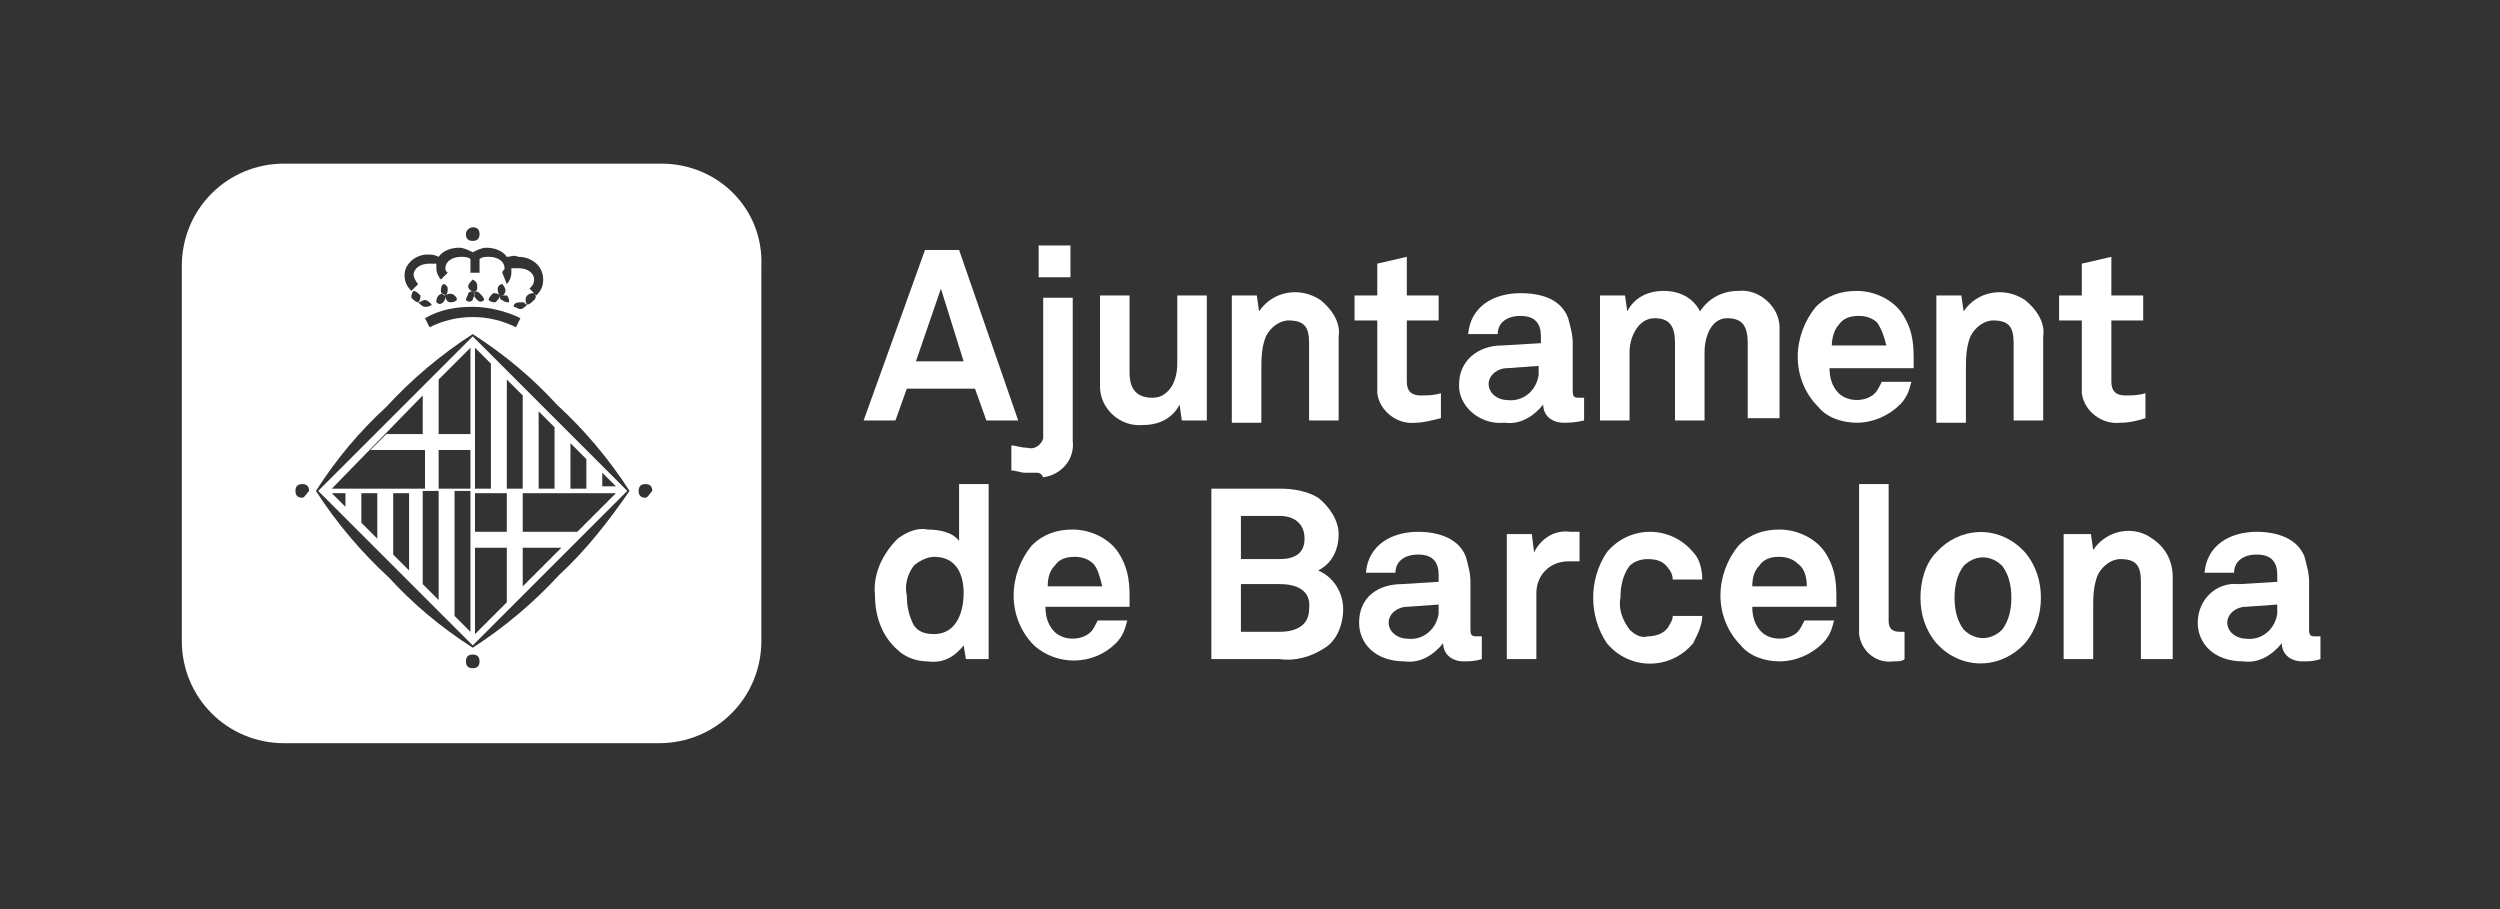<svg width="110" height="40" viewBox="0 0 110 40" fill="none" xmlns="http://www.w3.org/2000/svg">
<rect x="0" y="0" width="110" height="40" fill="#333333" stroke="none"/>
<path d="M41.4 12.7L40.3 15.9H42.4L41.4 12.7ZM43.4 18.5L42.9 17.1H39.9L39.4 18.5H38L40.7 11H42.2L44.8 18.5H43.4Z" fill="white"/>
<path d="M45.7 10.8H47.1V12.2H45.7V10.8ZM45.6 20.8C45.4 20.8 45.3 20.8 45.1 20.8C44.9 20.8 44.7 20.7 44.5 20.7V19.6C44.7 19.6 44.9 19.7 45.2 19.7C45.5 19.8 45.8 19.6 45.9 19.3C45.9 19.2 45.9 19.2 45.9 19.1V13.1H47.2V19.4C47.3 20.2 46.7 20.9 45.9 21C45.8 20.8 45.7 20.8 45.6 20.8Z" fill="white"/>
<path d="M52 18.5L51.9 17.8C51.6 18.4 51 18.7 50.3 18.7C49.3 18.8 48.4 18 48.4 17C48.4 16.9 48.4 16.8 48.4 16.8V13H49.7V16.4C49.7 17.1 50 17.5 50.7 17.5C51 17.5 51.2 17.4 51.4 17.2C51.7 16.9 51.8 16.4 51.8 16V13H53.1V18.5H52Z" fill="white"/>
<path d="M57.6 18.5V15.1C57.6 14.4 57.4 14.1 56.7 14.1C56.3 14.1 55.9 14.4 55.7 14.8C55.5 15.3 55.5 15.8 55.5 16.3V18.6H54.2V13H55.3L55.4 13.7C56 12.8 57.2 12.6 58.1 13.2C58.6 13.6 59 14.2 58.9 14.8V18.5H57.6Z" fill="white"/>
<path d="M62.3 18.6C61.5 18.7 60.7 18.1 60.6 17.3C60.6 17.2 60.6 17.1 60.6 16.9V14.1H59.6V13H60.6V11.6L61.9 11.3V13H63.3V14.1H61.9V16.8C61.9 17.2 62.1 17.4 62.5 17.4C62.8 17.4 63.1 17.4 63.4 17.3V18.4C63 18.5 62.6 18.6 62.3 18.6Z" fill="white"/>
<path d="M67.7 16.1L66.3 16.2C65.9 16.2 65.5 16.5 65.5 16.9C65.5 17.3 65.9 17.6 66.3 17.6C67 17.7 67.6 17.2 67.7 16.5C67.7 16.4 67.7 16.4 67.7 16.3V16.1ZM68.8 18.6C68.3 18.6 67.9 18.3 67.9 17.8C67.5 18.3 66.9 18.7 66.2 18.6C65.2 18.7 64.3 18 64.2 17.1C64.2 17 64.2 17 64.2 16.9C64.2 15.9 65 15.2 66.1 15.2L67.8 15.1V14.8C67.8 14.3 67.6 13.9 66.9 13.9C66.3 13.9 65.9 14.2 65.9 14.7H64.6C64.7 13.5 65.7 12.9 66.9 12.9C67.9 12.9 68.7 13.2 69 14C69.1 14.4 69.2 14.7 69.2 15.1V17.2C69.2 17.5 69.3 17.5 69.5 17.5C69.6 17.5 69.6 17.5 69.7 17.5V18.5C69.3 18.6 69 18.6 68.8 18.6Z" fill="white"/>
<path d="M76.9 18.5V15.101C76.9 14.4 76.7 14.001 76 14.001C75.3 14.001 75 14.8 75 15.501V18.5H73.7V15.101C73.7 14.4 73.5 14.001 72.8 14.001C72.1 14.001 71.7 14.8 71.7 15.501V18.5H70.4V13.001H71.5L71.6 13.7C71.9 13.101 72.5 12.8 73.2 12.8C73.9 12.8 74.5 13.101 74.8 13.7C75.2 13.101 75.8 12.8 76.5 12.8C77.4 12.7 78.3 13.501 78.3 14.4C78.3 14.501 78.3 14.601 78.3 14.7V18.401H76.9V18.5Z" fill="white"/>
<path d="M82.6 14.2C82.4 14 82.1 13.9 81.8 13.9C81.4 13.9 81.1 14 80.9 14.3C80.7 14.5 80.6 14.9 80.6 15.2H83C82.9 14.8 82.8 14.5 82.6 14.2ZM84.2 16.2H80.5C80.5 16.6 80.6 17 80.9 17.3C81.1 17.5 81.4 17.6 81.7 17.6C82 17.6 82.3 17.5 82.5 17.3C82.6 17.2 82.7 17 82.8 16.8H84.1C84 17.2 83.9 17.5 83.6 17.8C83.1 18.3 82.4 18.6 81.7 18.6C81.1 18.6 80.4 18.4 80 17.9C79.4 17.3 79.1 16.5 79.1 15.7C79.1 14.9 79.4 14.1 79.9 13.5C80.4 13 81 12.8 81.7 12.8C82.5 12.8 83.3 13.2 83.7 13.8C84.1 14.4 84.2 15 84.2 15.7C84.2 15.8 84.2 16.1 84.2 16.2Z" fill="white"/>
<path d="M88.6 18.5V15.1C88.6 14.4 88.4 14.1 87.7 14.1C87.3 14.1 86.9 14.4 86.7 14.8C86.5 15.3 86.5 15.8 86.5 16.3V18.6H85.2V13H86.3L86.4 13.7C87 12.8 88.2 12.6 89.1 13.2C89.6 13.6 90 14.2 89.9 14.8V18.5H88.6Z" fill="white"/>
<path d="M93.3 18.6C92.5 18.7 91.7 18.1 91.6 17.3C91.6 17.2 91.6 17.1 91.6 16.9V14.1H90.6V13H91.6V11.6L92.9 11.3V13H94.3V14.1H92.9V16.8C92.9 17.2 93.1 17.4 93.5 17.4C93.8 17.4 94.1 17.4 94.4 17.3V18.4C94.1 18.5 93.7 18.6 93.3 18.6Z" fill="white"/>
<path d="M41.1 24.5C40.8 24.5 40.4 24.7 40.2 24.9C39.9 25.3 39.8 25.8 39.9 26.2C39.9 26.7 40 27.1 40.2 27.5C40.4 27.8 40.7 27.9 41.1 27.9C42.1 27.9 42.4 26.9 42.4 26.1C42.4 25.3 42.1 24.5 41.1 24.5ZM42.5 29L42.4 28.4C42 28.9 41.5 29.2 40.8 29.1C40.3 29.1 39.8 28.9 39.5 28.6C38.8 28 38.5 27.1 38.5 26.2C38.4 25.3 38.8 24.4 39.5 23.7C39.9 23.4 40.4 23.2 40.8 23.3C41.3 23.3 41.9 23.4 42.2 23.8V21.3H43.5V29H42.5Z" fill="white"/>
<path d="M48.1 24.8C47.9 24.6 47.6 24.5 47.3 24.5C46.9 24.5 46.6 24.6 46.4 24.9C46.2 25.1 46.1 25.4 46.1 25.8H48.5C48.4 25.4 48.3 25 48.1 24.8ZM49.7 26.7H46C46 27.1 46.1 27.5 46.4 27.8C46.6 28 46.9 28.1 47.2 28.1C47.5 28.1 47.8 28 48 27.8C48.1 27.7 48.2 27.5 48.3 27.3H49.6C49.5 27.7 49.4 28 49.1 28.3C48.1 29.3 46.5 29.3 45.5 28.4C44.9 27.8 44.6 27 44.6 26.2C44.6 25.4 44.9 24.6 45.4 24C45.9 23.5 46.5 23.3 47.2 23.3C48 23.3 48.8 23.7 49.2 24.3C49.6 24.9 49.7 25.5 49.7 26.2C49.7 26.3 49.7 26.6 49.7 26.7Z" fill="white"/>
<path d="M56.3 25.7H54.6V27.8H56.3C56.9 27.8 57.6 27.6 57.6 26.8C57.7 26 57.1 25.7 56.3 25.7ZM56.3 22.7H54.6V24.6H56.3C56.9 24.6 57.4 24.4 57.4 23.7C57.4 23 56.9 22.7 56.3 22.7ZM58.3 28.5C57.7 28.9 57 29.1 56.3 29H53.3V21.5H56.3C56.9 21.5 57.5 21.6 58 21.9C58.5 22.3 58.9 22.9 58.9 23.5C58.9 24.2 58.6 24.8 58 25.1C58.7 25.4 59.1 26.1 59.1 26.8C59.1 27.5 58.8 28.2 58.3 28.5Z" fill="white"/>
<path d="M63.3 26.6L61.9 26.7C61.5 26.7 61.1 27 61.1 27.4C61.1 27.8 61.5 28.1 61.9 28.1C62.6 28.2 63.2 27.7 63.3 27C63.3 26.9 63.3 26.9 63.3 26.8V26.6ZM64.4 29.1C63.9 29.1 63.5 28.8 63.5 28.3C63.1 28.8 62.5 29.2 61.8 29.1C60.5 29.1 59.8 28.3 59.8 27.4C59.8 26.3 60.6 25.7 61.7 25.7L63.3 25.6V25.3C63.3 24.8 63.1 24.4 62.4 24.4C61.8 24.4 61.4 24.7 61.4 25.2H60.1C60.2 24 61.2 23.4 62.4 23.4C63.3 23.4 64.2 23.7 64.5 24.5C64.6 24.9 64.7 25.2 64.7 25.6V27.7C64.7 28 64.8 28 65 28C65.1 28 65.1 28 65.2 28V29C64.9 29.1 64.6 29.1 64.4 29.1Z" fill="white"/>
<path d="M69 24.7C68.2 24.7 67.6 25.3 67.6 26.1C67.6 26.2 67.6 26.2 67.6 26.3V29H66.3V23.5H67.4L67.5 24.3C67.8 23.7 68.4 23.3 69.1 23.4C69.2 23.4 69.4 23.4 69.5 23.4V24.7C69.3 24.7 69.2 24.7 69 24.7Z" fill="white"/>
<path d="M74.5 28.3C74 28.9 73.3 29.2 72.6 29.2C71.9 29.2 71.2 28.9 70.7 28.3C70.3 27.7 70.1 27 70.1 26.3C70.1 25.6 70.3 24.9 70.7 24.3C71.2 23.7 71.9 23.4 72.6 23.4C73.3 23.4 74 23.7 74.5 24.3C74.8 24.6 74.9 25.1 74.9 25.5H73.6C73.6 25.3 73.5 25.1 73.4 25C73.2 24.7 72.9 24.6 72.5 24.6C72.2 24.6 71.9 24.7 71.7 24.9C71.4 25.3 71.3 25.8 71.3 26.3C71.2 26.8 71.4 27.3 71.7 27.7C71.9 27.9 72.2 28.1 72.5 28C72.8 28 73.2 27.9 73.4 27.6C73.5 27.4 73.6 27.3 73.6 27.1H74.9C74.9 27.5 74.7 27.9 74.5 28.3Z" fill="white"/>
<path d="M79.1 24.8C78.9 24.6 78.6 24.5 78.3 24.5C77.9 24.5 77.6 24.6 77.4 24.9C77.2 25.1 77.1 25.4 77.1 25.8H79.5C79.5 25.4 79.4 25 79.1 24.8ZM80.8 26.7H77.1C77.1 27.1 77.2 27.5 77.5 27.8C77.7 28 78 28.1 78.3 28.1C78.6 28.1 78.9 28 79.1 27.8C79.2 27.7 79.3 27.5 79.4 27.3H80.7C80.6 27.7 80.5 28 80.2 28.3C79.7 28.8 79 29.1 78.3 29.1C77.7 29.1 77 28.9 76.6 28.4C76 27.8 75.7 27 75.7 26.2C75.7 25.4 76 24.6 76.5 24C77 23.5 77.6 23.3 78.3 23.3C79.1 23.3 79.9 23.7 80.3 24.3C80.7 24.9 80.8 25.5 80.8 26.2C80.8 26.3 80.8 26.6 80.8 26.7Z" fill="white"/>
<path d="M83.3 29.1C82.6 29.2 81.9 28.7 81.8 27.9C81.8 27.8 81.8 27.7 81.8 27.6V21.3H83.1V27.3C83.1 27.6 83.2 27.8 83.6 27.8C83.7 27.8 83.7 27.8 83.8 27.8V29C83.7 29.1 83.5 29.1 83.3 29.1Z" fill="white"/>
<path d="M88.1 24.9C87.6 24.4 86.9 24.4 86.4 24.9C86.1 25.3 86 25.8 86 26.3C86 26.8 86.1 27.3 86.4 27.7C86.9 28.2 87.6 28.2 88.1 27.7C88.4 27.3 88.5 26.8 88.5 26.3C88.5 25.8 88.4 25.3 88.1 24.9ZM89.1 28.3C88.1 29.4 86.5 29.5 85.4 28.5C85.3 28.4 85.3 28.4 85.2 28.3C84.7 27.7 84.5 27 84.5 26.3C84.5 25.6 84.7 24.8 85.2 24.3C86.2 23.2 87.8 23.1 88.9 24.1C89 24.2 89 24.2 89.1 24.3C89.6 24.9 89.8 25.6 89.8 26.3C89.8 27 89.6 27.7 89.1 28.3Z" fill="white"/>
<path d="M94.2 29V25.6C94.2 24.9 94 24.6 93.3 24.6C92.9 24.6 92.5 24.9 92.3 25.3C92.1 25.8 92.1 26.3 92.1 26.8V29H90.8V23.5H92L92.1 24.2C92.7 23.3 93.9 23.1 94.7 23.7C95.3 24.1 95.6 24.7 95.6 25.4V29H94.2Z" fill="white"/>
<path d="M100.2 26.6L98.8 26.7C98.4 26.7 98 27 98 27.4C98 27.8 98.4 28.1 98.8 28.1C99.5 28.2 100.1 27.7 100.2 27C100.2 26.9 100.2 26.9 100.2 26.8V26.6ZM101.3 29.1C100.8 29.1 100.4 28.8 100.4 28.3C100 28.8 99.4 29.2 98.7 29.1C97.4 29.1 96.7 28.3 96.7 27.4C96.7 26.4 97.5 25.6 98.5 25.7H98.6L100.2 25.6V25.3C100.2 24.8 100 24.4 99.3 24.4C98.7 24.4 98.3 24.7 98.3 25.2H97C97.1 24 98.1 23.4 99.3 23.4C100.2 23.4 101.1 23.7 101.4 24.5C101.5 24.9 101.6 25.2 101.6 25.6V27.7C101.6 28 101.7 28 101.9 28C102 28 102 28 102.1 28V29C101.8 29.1 101.6 29.1 101.3 29.1Z" fill="white"/>
<path d="M29.1 7.2H12.5C10 7.2 8 9.2 8 11.7V28.2C8 30.7 10 32.7 12.5 32.7H29C31.5 32.7 33.5 30.7 33.5 28.2V11.7C33.6 9.2 31.6 7.2 29.1 7.2ZM20.8 10C21 10 21.1 10.1 21.1 10.3C21.1 10.5 21 10.6 20.8 10.6C20.6 10.6 20.5 10.5 20.5 10.3C20.5 10.1 20.7 10 20.8 10ZM18.8 11.2C19 11.2 19.1 11.2 19.3 11.3C19.5 11 19.9 10.9 20.2 10.9C20.4 10.9 20.6 11 20.8 11.1C21 11 21.2 10.9 21.4 10.9C21.7 10.9 22.1 11 22.3 11.3C22.5 11.3 22.6 11.2 22.8 11.3C23.4 11.3 23.9 11.7 23.9 12.3C23.9 12.6 23.8 12.8 23.6 13L23.3 12.7C23.4 12.6 23.5 12.5 23.5 12.3C23.5 12 23.2 11.8 22.8 11.8C22.7 11.8 22.6 11.8 22.5 11.8C22.5 11.9 22.5 11.9 22.5 12C22.5 12.2 22.4 12.4 22.3 12.5L22.1 12C22.1 11.9 22.2 11.9 22.2 11.8C22.2 11.5 21.9 11.3 21.5 11.3C21.4 11.3 21.2 11.3 21.1 11.4V12H20.7V11.4C20.6 11.3 20.4 11.3 20.3 11.3C19.9 11.3 19.6 11.5 19.6 11.8C19.6 11.9 19.6 11.9 19.7 12L19.4 12.3C19.3 12.2 19.2 12 19.2 11.8C19.2 11.7 19.2 11.7 19.2 11.6C19.1 11.6 19 11.6 18.9 11.6C18.5 11.6 18.2 11.8 18.2 12.1C18.2 12.2 18.3 12.4 18.4 12.5L18.1 12.8C17.9 12.6 17.8 12.4 17.8 12.1C17.8 11.6 18.3 11.2 18.8 11.2ZM18.7 13.2C18.8 13.2 18.9 13.3 19 13.4C18.9 13.5 18.8 13.5 18.7 13.5C18.6 13.5 18.5 13.4 18.4 13.3C18.3 13.3 18.2 13.2 18.1 13.1C18.1 13 18.1 12.9 18.2 12.8C18.3 12.8 18.4 12.9 18.5 13C18.5 13.1 18.5 13.2 18.4 13.3C18.5 13.3 18.6 13.2 18.7 13.2ZM20.8 13.5C21.5 13.5 22.3 13.7 22.9 14L22.7 14.4C21.5 13.8 20.1 13.8 18.9 14.4L18.7 14C19.4 13.6 20.1 13.5 20.8 13.5ZM19.4 12.8C19.4 12.7 19.4 12.6 19.5 12.5C19.6 12.5 19.7 12.6 19.7 12.7C19.7 12.8 19.7 12.9 19.6 13C19.7 12.9 19.9 12.9 20 13C20.1 13.1 20.1 13.1 20.1 13.2C20 13.3 19.9 13.3 19.8 13.3C19.7 13.3 19.6 13.2 19.6 13C19.6 13.1 19.6 13.2 19.5 13.3C19.4 13.4 19.3 13.4 19.2 13.3C19.2 13.2 19.2 13.1 19.3 13C19.4 12.9 19.5 12.9 19.6 13C19.5 13 19.4 12.9 19.4 12.8ZM20.6 12.6C20.6 12.5 20.7 12.4 20.8 12.3C21 12.4 21 12.5 21 12.7C21 12.8 20.9 12.8 20.8 12.9C20.9 12.8 21 12.8 21.1 12.9C21.2 13 21.3 13.1 21.3 13.2C21.2 13.3 21.1 13.3 21 13.2C20.9 13.1 20.8 13 20.9 12.9C20.9 13 20.8 13.1 20.8 13.2C20.7 13.3 20.6 13.3 20.5 13.2C20.5 13.1 20.6 13 20.6 12.9C20.7 12.8 20.8 12.8 20.9 12.9C20.7 12.8 20.6 12.7 20.6 12.6ZM21.9 12.7C21.9 12.6 22 12.5 22.1 12.5C22.2 12.6 22.3 12.8 22.2 12.9C22.2 13 22.1 13 22 13C22.1 13 22.2 13 22.3 13C22.4 13.1 22.4 13.2 22.4 13.3C22.3 13.3 22.2 13.3 22.1 13.2C22 13.2 22 13.1 22 13C22 13.1 21.9 13.2 21.8 13.3C21.7 13.3 21.6 13.3 21.5 13.2C21.5 13.1 21.6 13 21.7 12.9C21.8 12.9 21.9 12.9 22 13C21.9 12.9 21.9 12.8 21.9 12.7ZM22.9 13.6C22.8 13.6 22.7 13.5 22.6 13.5C22.6 13.3 22.8 13.3 23 13.3C23.1 13.3 23.1 13.4 23.2 13.4C23.1 13.3 23.1 13.1 23.2 13C23.3 12.9 23.4 12.9 23.5 12.9C23.6 13 23.6 13.1 23.5 13.2C23.4 13.3 23.3 13.4 23.2 13.4C23.1 13.5 23 13.6 22.9 13.6ZM13.3 21.9C13.1 21.9 13 21.8 13 21.6C13 21.4 13.1 21.3 13.3 21.3C13.5 21.3 13.6 21.4 13.6 21.6C13.5 21.7 13.4 21.9 13.3 21.9ZM20.8 29.4C20.6 29.4 20.5 29.3 20.5 29.1C20.5 28.9 20.6 28.8 20.8 28.8C21 28.8 21.1 28.9 21.1 29.1C21.1 29.3 21 29.4 20.8 29.4ZM24.6 25.3C23.5 26.5 22.2 27.6 20.8 28.5C19.4 27.6 18.2 26.6 17.1 25.4C15.9 24.3 14.8 23 13.9 21.6C14.8 20.2 15.8 19 17 17.9C18.1 16.7 19.4 15.6 20.8 14.7C22.2 15.6 23.4 16.6 24.5 17.8C25.7 18.9 26.8 20.2 27.7 21.6C26.8 22.9 25.8 24.2 24.6 25.3ZM28.4 21.9C28.2 21.9 28.1 21.8 28.1 21.6C28.1 21.4 28.2 21.3 28.4 21.3C28.6 21.3 28.7 21.4 28.7 21.6C28.6 21.7 28.5 21.9 28.4 21.9Z" fill="white"/>
<path d="M14 21.6L20.8 28.4L27.6 21.6L20.8 14.8L14 21.6ZM18.6 17.4V19.1H17L16.3 19.8H18.7V21.5H14.6L18.6 17.4ZM15.2 22.3L14.6 21.7H15.2V22.3ZM16.6 23.7L15.9 23V21.7H16.6V23.7ZM18 25.1L17.3 24.4V21.7H18V25.1ZM19.3 26.4L18.6 25.7V21.6H19.3V26.4ZM20.7 27.8L20 27.1V21.6H20.7V27.8ZM20.7 21.5H19.3V19.8H20.7V21.5ZM20.7 19.1H19.3V16.7L20.7 15.3V19.1ZM26.5 20.8L27.1 21.4H26.5V20.8ZM25.1 19.5L25.8 20.2V21.5H25.1V19.5ZM23.7 18.1L24.4 18.8V21.5H23.7V18.1ZM22.3 16.7L23 17.4V21.5H22.3V16.7ZM20.9 15.3L21.6 16V21.5H20.9V15.3ZM20.9 21.7H22.3V23.4H20.9V21.7ZM20.9 24.1H22.3V26.5L23 25.8V24.1H24.7L25.4 23.4H23V21.7H27.1L22.3 26.5L20.9 27.9V24.1Z" fill="white"/>
</svg>
